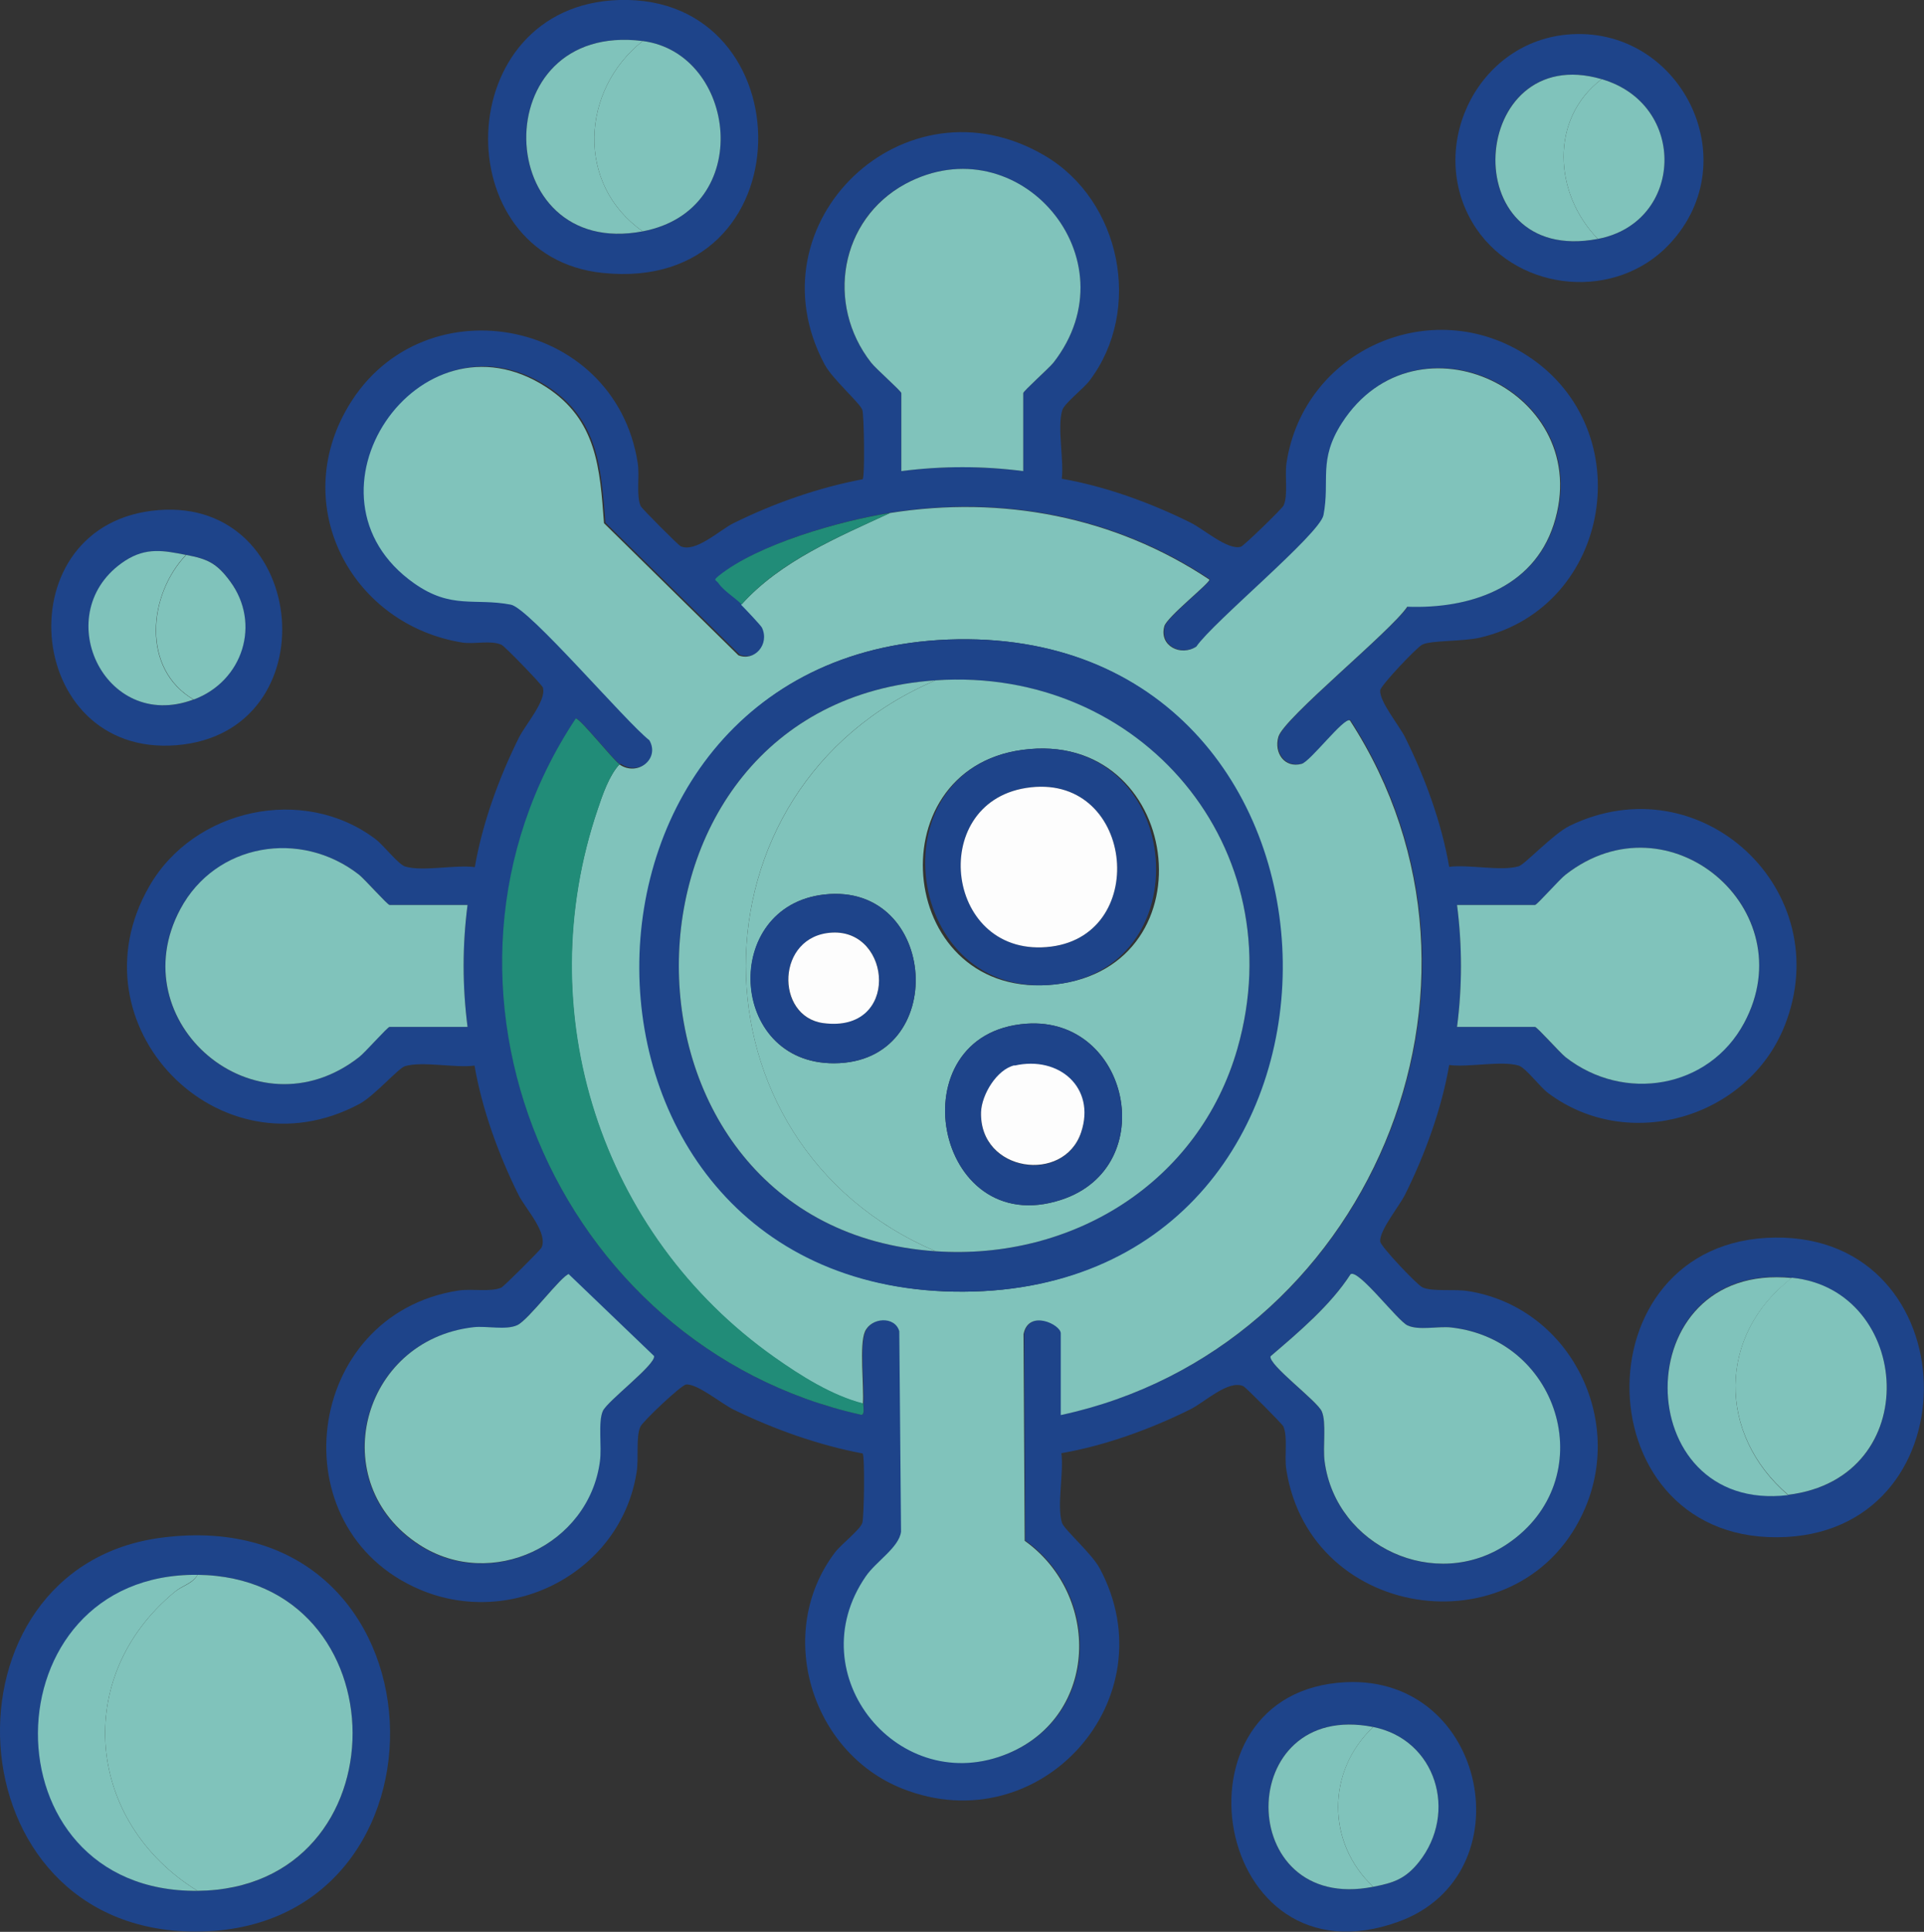 <svg xmlns="http://www.w3.org/2000/svg" id="Camada_2" data-name="Camada 2" viewBox="0 0 66.13 66.39"><rect x="0" y="0" width="66.13" height="66.39" fill="#333333" stroke="none"/><defs><style>      .cls-1 {        fill: #218c78;      }      .cls-2 {        fill: #1e448a;      }      .cls-3 {        fill: #80c3bb;      }      .cls-4 {        fill: #fdfdfd;      }    </style></defs><g id="Camada_1-2" data-name="Camada 1"><g><path class="cls-2" d="M36.48,16.45c1.51.26,3.07.83,4.44,1.51.45.22,1.28.96,1.73.83.1-.03,1.42-1.31,1.47-1.42.16-.36.03-1.01.1-1.47.6-3.89,5.01-5.83,8.3-3.66,3.87,2.54,2.87,8.61-1.64,9.67-.59.14-1.67.09-1.99.24-.18.08-1.43,1.4-1.45,1.57-.04.38.66,1.22.86,1.63.68,1.37,1.25,2.93,1.51,4.44.67-.09,1.79.16,2.39-.02.21-.06,1.18-1.11,1.75-1.39,4.51-2.19,9.23,2.23,7.39,6.87-1.26,3.17-5.36,4.38-8.12,2.32-.29-.21-.77-.87-1.02-.95-.6-.18-1.72.07-2.39-.02-.26,1.51-.83,3.07-1.51,4.44-.2.41-.9,1.25-.86,1.63.02.17,1.27,1.49,1.45,1.57.34.16,1.1.05,1.57.13,3.42.54,5.37,4.27,4.03,7.44-2.08,4.92-9.46,4-10.28-1.32-.07-.46.06-1.11-.1-1.47-.04-.09-1.29-1.34-1.37-1.38-.51-.24-1.34.55-1.82.79-1.37.68-2.93,1.25-4.44,1.51.09.67-.16,1.79.02,2.39.07.23,1.03,1.06,1.3,1.57,2.4,4.49-2.05,9.44-6.78,7.57-3.16-1.25-4.4-5.38-2.32-8.12.21-.28.87-.78.94-1.02.06-.2.09-2.29.01-2.38-1.53-.29-3.04-.83-4.44-1.51-.41-.2-1.25-.9-1.63-.86-.17.02-1.49,1.27-1.57,1.45-.16.34-.05,1.1-.13,1.57-.54,3.42-4.27,5.37-7.44,4.03-4.92-2.08-4-9.46,1.32-10.28.46-.07,1.11.06,1.47-.1.09-.04,1.34-1.29,1.38-1.37.24-.51-.55-1.34-.79-1.82-.68-1.37-1.25-2.93-1.51-4.44-.67.09-1.79-.16-2.39.02-.23.07-1.06,1.03-1.57,1.3-4.83,2.58-9.96-2.72-7.22-7.48,1.53-2.67,5.3-3.5,7.78-1.62.28.21.78.87,1.02.94.6.18,1.72-.07,2.39.02.26-1.51.83-3.07,1.51-4.44.22-.45.96-1.28.83-1.73-.03-.1-1.31-1.42-1.42-1.47-.38-.17-.93-.01-1.36-.08-3.73-.61-5.87-4.53-4.02-7.92,2.46-4.52,9.28-3.31,10.06,1.76.07.46-.06,1.11.1,1.47.04.09,1.29,1.34,1.37,1.38.51.24,1.34-.55,1.82-.79,1.4-.69,2.91-1.22,4.44-1.51.08-.09.05-2.18-.01-2.38-.07-.23-1.03-1.06-1.3-1.57-2.6-4.87,2.77-10,7.57-7.17,2.62,1.54,3.38,5.3,1.54,7.73-.21.28-.87.78-.94,1.02-.18.6.07,1.72-.02,2.39ZM35.17,16.19v-2.68c0-.07.89-.85,1.04-1.05,2.78-3.56-1.21-8.22-5.09-6.14-2.26,1.21-2.75,4.13-1.18,6.14.16.2,1.04.98,1.04,1.05v2.68c1.39-.18,2.79-.18,4.19,0ZM21.3,26.26c-.23-.16-1.36-1.57-1.5-1.57-6.03,9.09-.7,21.61,9.81,23.93.12,0,.06-.27.07-.39.04-.62-.14-2.02.07-2.48.22-.5,1.04-.54,1.18-.01l.06,6.89c-.07.54-.86,1.03-1.21,1.53-2.35,3.4,1.17,7.66,4.91,6.08,3.1-1.31,3.17-5.43.55-7.3l-.04-7.1c.17-.87,1.28-.33,1.28-.03v2.81c10.54-2.26,15.86-14.74,9.94-23.87-.2-.14-1.36,1.41-1.66,1.49-.59.16-.96-.38-.8-.93.18-.64,3.86-3.62,4.43-4.47,2.12.08,4.32-.63,5.03-2.82,1.47-4.54-4.71-7.49-7.28-3.49-.82,1.28-.4,1.96-.63,3.16-.12.65-3.8,3.68-4.37,4.52-.53.35-1.29-.01-1.1-.7.08-.3,1.55-1.47,1.55-1.6-3.26-2.17-7.12-2.9-10.98-2.29-1.7.27-4.53,1.07-5.88,2.16-.21.17-.1.11,0,.26.18.27.58.5.79.72.13.14.68.71.72.79.27.58-.26,1.17-.81.95l-4.62-4.54c-.15-1.87-.24-3.55-1.99-4.68-4.38-2.82-8.81,3.74-4.53,6.75,1.28.9,2.09.49,3.32.73.63.12,3.96,4.03,4.76,4.66.36.64-.41,1.25-1.03.83ZM16.07,31.1h-2.68c-.07,0-.85-.89-1.05-1.04-2.01-1.57-4.92-1.07-6.14,1.18-2.08,3.88,2.57,7.87,6.14,5.09.2-.16.98-1.04,1.05-1.04h2.68c-.18-1.39-.18-2.79,0-4.19ZM50.08,35.29h2.68c.07,0,.85.89,1.05,1.04,2.01,1.57,4.92,1.07,6.14-1.18,2.08-3.88-2.57-7.87-6.14-5.09-.2.16-.98,1.04-1.05,1.04h-2.68c.18,1.39.18,2.79,0,4.19ZM19.55,43.79c-.27.06-1.4,1.59-1.78,1.76s-1.05.02-1.5.07c-3.88.43-5.15,5.36-1.86,7.48,2.46,1.59,5.82.01,6.2-2.87.07-.51-.07-1.35.1-1.73.16-.36,1.84-1.6,1.76-1.89l-2.93-2.81ZM46.42,43.79c-.68,1.06-1.78,1.99-2.75,2.82-.07.29,1.6,1.54,1.76,1.89.17.38.03,1.22.1,1.73.39,2.93,3.82,4.5,6.29,2.82,3.22-2.18,1.85-7.01-1.94-7.43-.45-.05-1.11.11-1.5-.07-.34-.15-1.69-1.95-1.96-1.76Z"></path><path class="cls-2" d="M5.58,52.84c10-1.27,10.46,13.54,1.14,13.54-8.49,0-9.01-12.55-1.14-13.54ZM6.79,64.98c7.13-.06,7.08-10.78,0-10.86s-7.38,10.92,0,10.86Z"></path><path class="cls-2" d="M61.02,42.53c6.62-.06,6.86,9.94.38,10.29-7.01.37-7.24-10.22-.38-10.29ZM61.46,51.37c4.74-.57,4.25-7.04.13-7.46-5.73-.58-5.62,8.12-.13,7.46Z"></path><path class="cls-2" d="M21.28,0c6.44-.19,6.49,10.11-.56,9.38C15.29,8.83,15.46.18,21.28,0ZM22.09,1.41c-5.46-.69-5.21,7.53,0,6.54,3.9-.74,3.23-6.13,0-6.54Z"></path><path class="cls-2" d="M53.84,1.19c3.87-.37,6.27,4.29,3.54,7.2-1.82,1.94-5.13,1.67-6.63-.52-1.79-2.64-.08-6.37,3.09-6.68ZM54.92,8.21c2.96-.56,3.1-4.63.13-5.49-4.57-1.33-5.12,6.44-.13,5.49Z"></path><path class="cls-2" d="M46.26,57.81c4.86-.23,6.21,6.63,1.81,8.23-6.38,2.32-8.1-7.93-1.81-8.23ZM47.2,64.84c.68-.13,1.1-.26,1.57-.85,1.35-1.7.59-4.21-1.57-4.64-4.8-.95-4.8,6.44,0,5.49Z"></path><path class="cls-2" d="M5.45,17.53c5.2-.41,5.89,7.66.61,8.08s-5.94-7.66-.61-8.08ZM6.66,24.04c1.68-.63,2.31-2.61,1.25-4.06-.47-.64-.78-.77-1.51-.91s-1.36-.27-2.09.2c-2.66,1.74-.74,5.92,2.35,4.77Z"></path><path class="cls-3" d="M25.49,20.77c1.34-1.49,3.31-2.31,5.1-3.14,3.86-.61,7.72.12,10.98,2.29,0,.13-1.47,1.29-1.55,1.6-.19.68.57,1.05,1.1.7.57-.84,4.25-3.87,4.37-4.52.23-1.2-.19-1.88.63-3.16,2.57-4,8.75-1.05,7.28,3.49-.71,2.19-2.91,2.9-5.03,2.82-.57.85-4.25,3.83-4.43,4.47-.16.55.21,1.09.8.93.3-.08,1.47-1.63,1.66-1.49,5.92,9.13.6,21.61-9.94,23.87v-2.81c0-.3-1.11-.84-1.28.03l.04,7.1c2.62,1.87,2.54,5.99-.55,7.3-3.74,1.58-7.26-2.68-4.91-6.08.35-.51,1.14-.99,1.21-1.53l-.06-6.89c-.15-.53-.96-.48-1.18.01-.2.46-.03,1.86-.07,2.48-1.07-.27-2.15-.96-3.05-1.59-5.98-4.23-8.44-11.87-6.07-18.84.16-.48.4-1.17.75-1.54.62.43,1.4-.19,1.03-.83-.81-.63-4.13-4.54-4.76-4.66-1.24-.24-2.04.17-3.32-.73-4.28-3.01.15-9.58,4.53-6.75,1.75,1.13,1.85,2.8,1.99,4.68l4.62,4.54c.55.22,1.08-.37.81-.95-.04-.08-.58-.65-.72-.79ZM32.92,21.97c-14.63.23-14.43,22.49.2,22.42s14.49-22.64-.2-22.42Z"></path><path class="cls-3" d="M46.42,43.79c.27-.19,1.62,1.61,1.96,1.76.39.18,1.05.02,1.5.07,3.8.43,5.16,5.25,1.94,7.43-2.47,1.68-5.9.1-6.29-2.82-.07-.51.07-1.35-.1-1.73-.16-.36-1.84-1.6-1.76-1.89.97-.83,2.07-1.76,2.75-2.82Z"></path><path class="cls-3" d="M19.55,43.79l2.93,2.81c.07.29-1.6,1.54-1.76,1.89-.17.38-.03,1.22-.1,1.73-.38,2.88-3.74,4.46-6.2,2.87-3.29-2.12-2.02-7.04,1.86-7.48.45-.05,1.11.11,1.5-.07s1.51-1.7,1.78-1.76Z"></path><path class="cls-3" d="M35.17,16.19c-1.39-.18-2.79-.18-4.19,0v-2.68c0-.07-.89-.85-1.04-1.05-1.57-2.01-1.07-4.92,1.18-6.14,3.88-2.08,7.87,2.57,5.09,6.14-.16.2-1.04.98-1.04,1.05v2.68Z"></path><path class="cls-3" d="M50.08,35.29c.18-1.39.18-2.79,0-4.19h2.68c.07,0,.85-.89,1.05-1.04,3.56-2.78,8.22,1.21,6.14,5.09-1.21,2.26-4.13,2.75-6.14,1.18-.2-.16-.98-1.04-1.05-1.04h-2.68Z"></path><path class="cls-3" d="M16.07,31.1c-.18,1.39-.18,2.79,0,4.19h-2.68c-.07,0-.85.89-1.05,1.04-3.56,2.78-8.22-1.21-6.14-5.09,1.21-2.26,4.13-2.75,6.14-1.18.2.16.98,1.04,1.05,1.04h2.68Z"></path><path class="cls-1" d="M21.3,26.26c-.35.36-.59,1.06-.75,1.54-2.37,6.97.09,14.62,6.07,18.84.89.63,1.98,1.32,3.05,1.59,0,.12.06.4-.07.39-10.51-2.33-15.84-14.85-9.81-23.93.15,0,1.27,1.41,1.5,1.57Z"></path><path class="cls-1" d="M30.59,17.63c-1.79.83-3.76,1.64-5.1,3.14-.21-.22-.6-.45-.79-.72-.1-.14-.2-.09,0-.26,1.35-1.09,4.18-1.89,5.88-2.16Z"></path><path class="cls-3" d="M6.79,64.98c-3.82-2.35-4.33-7.34-.79-10.27.27-.22.62-.28.79-.59,7.08.08,7.13,10.79,0,10.86Z"></path><path class="cls-3" d="M6.79,54.12c-.17.3-.52.36-.79.59-3.54,2.93-3.03,7.92.79,10.27-7.38.07-7.25-10.93,0-10.86Z"></path><path class="cls-3" d="M61.46,51.37c-2.43-2.08-2.44-5.49.13-7.46,4.12.41,4.61,6.88-.13,7.46Z"></path><path class="cls-3" d="M61.59,43.92c-2.57,1.96-2.56,5.38-.13,7.46-5.49.66-5.6-8.03.13-7.46Z"></path><path class="cls-3" d="M22.09,7.95c-2.31-1.62-2.12-4.86,0-6.54,3.23.41,3.9,5.8,0,6.54Z"></path><path class="cls-3" d="M22.09,1.41c-2.12,1.68-2.31,4.92,0,6.54-5.21.99-5.46-7.23,0-6.54Z"></path><path class="cls-3" d="M54.92,8.21c-1.51-1.55-1.67-4.12.13-5.49,2.97.86,2.83,4.93-.13,5.49Z"></path><path class="cls-3" d="M55.05,2.72c-1.8,1.37-1.64,3.94-.13,5.49-4.99.95-4.43-6.82.13-5.49Z"></path><path class="cls-3" d="M47.2,64.84c-1.61-1.51-1.61-3.98,0-5.49,2.16.43,2.92,2.94,1.57,4.64-.47.59-.89.72-1.57.85Z"></path><path class="cls-3" d="M47.2,59.35c-1.61,1.52-1.61,3.98,0,5.49-4.8.95-4.8-6.44,0-5.49Z"></path><path class="cls-3" d="M6.39,19.07c-1.31,1.38-1.53,3.93.26,4.97-3.09,1.15-5.01-3.03-2.35-4.77.73-.47,1.33-.35,2.09-.2Z"></path><path class="cls-3" d="M6.66,24.04c-1.79-1.04-1.58-3.59-.26-4.97.72.14,1.04.27,1.51.91,1.07,1.45.44,3.43-1.25,4.06Z"></path><path class="cls-2" d="M32.92,21.97c14.69-.23,15.03,22.34.2,22.42s-14.83-22.19-.2-22.42ZM32.16,43c4.69.32,9.05-2.36,10.37-6.96,1.97-6.89-3.31-13.13-10.37-12.66-11.77.79-11.77,18.83,0,19.62Z"></path><path class="cls-3" d="M32.16,43c-8.69-3.7-8.71-15.91,0-19.62,7.06-.48,12.34,5.77,10.37,12.66-1.32,4.6-5.67,7.28-10.37,6.96ZM35.14,25.77c-5.11.69-4.3,8.67,1.13,8.06s4.34-8.8-1.13-8.06ZM28.34,30.74c-3.56.39-3.31,5.82.33,5.8,3.99-.01,3.58-6.23-.33-5.8ZM35.28,35.18c-4.5.32-3.18,7.49,1.2,6.05,3.44-1.13,2.34-6.3-1.2-6.05Z"></path><path class="cls-3" d="M32.16,23.38c-8.71,3.7-8.69,15.92,0,19.62-11.77-.79-11.77-18.83,0-19.62Z"></path><path class="cls-2" d="M35.14,25.77c5.47-.74,6.32,7.48,1.13,8.06s-6.24-7.37-1.13-8.06ZM35.26,27.08c-3.42.55-2.75,5.91.87,5.45,3.44-.44,2.82-6.04-.87-5.45Z"></path><path class="cls-2" d="M35.28,35.18c3.54-.25,4.64,4.92,1.2,6.05-4.38,1.44-5.7-5.73-1.2-6.05ZM34.87,36.62c-.61.14-1.13,1.01-1.15,1.61-.06,2.06,2.85,2.47,3.44.69.51-1.53-.76-2.64-2.29-2.29Z"></path><path class="cls-2" d="M28.34,30.74c3.91-.43,4.32,5.79.33,5.8-3.65.01-3.9-5.41-.33-5.8ZM28.6,32.05c-1.93.11-1.98,2.9-.3,3.11,2.65.34,2.36-3.23.3-3.11Z"></path><path class="cls-4" d="M35.26,27.08c3.69-.59,4.31,5.01.87,5.45-3.63.46-4.29-4.9-.87-5.45Z"></path><path class="cls-4" d="M34.87,36.62c1.53-.35,2.8.76,2.29,2.29-.59,1.78-3.5,1.37-3.44-.69.02-.6.54-1.47,1.15-1.61Z"></path><path class="cls-4" d="M28.6,32.05c2.06-.11,2.34,3.46-.3,3.11-1.67-.22-1.63-3.01.3-3.11Z"></path></g></g></svg>